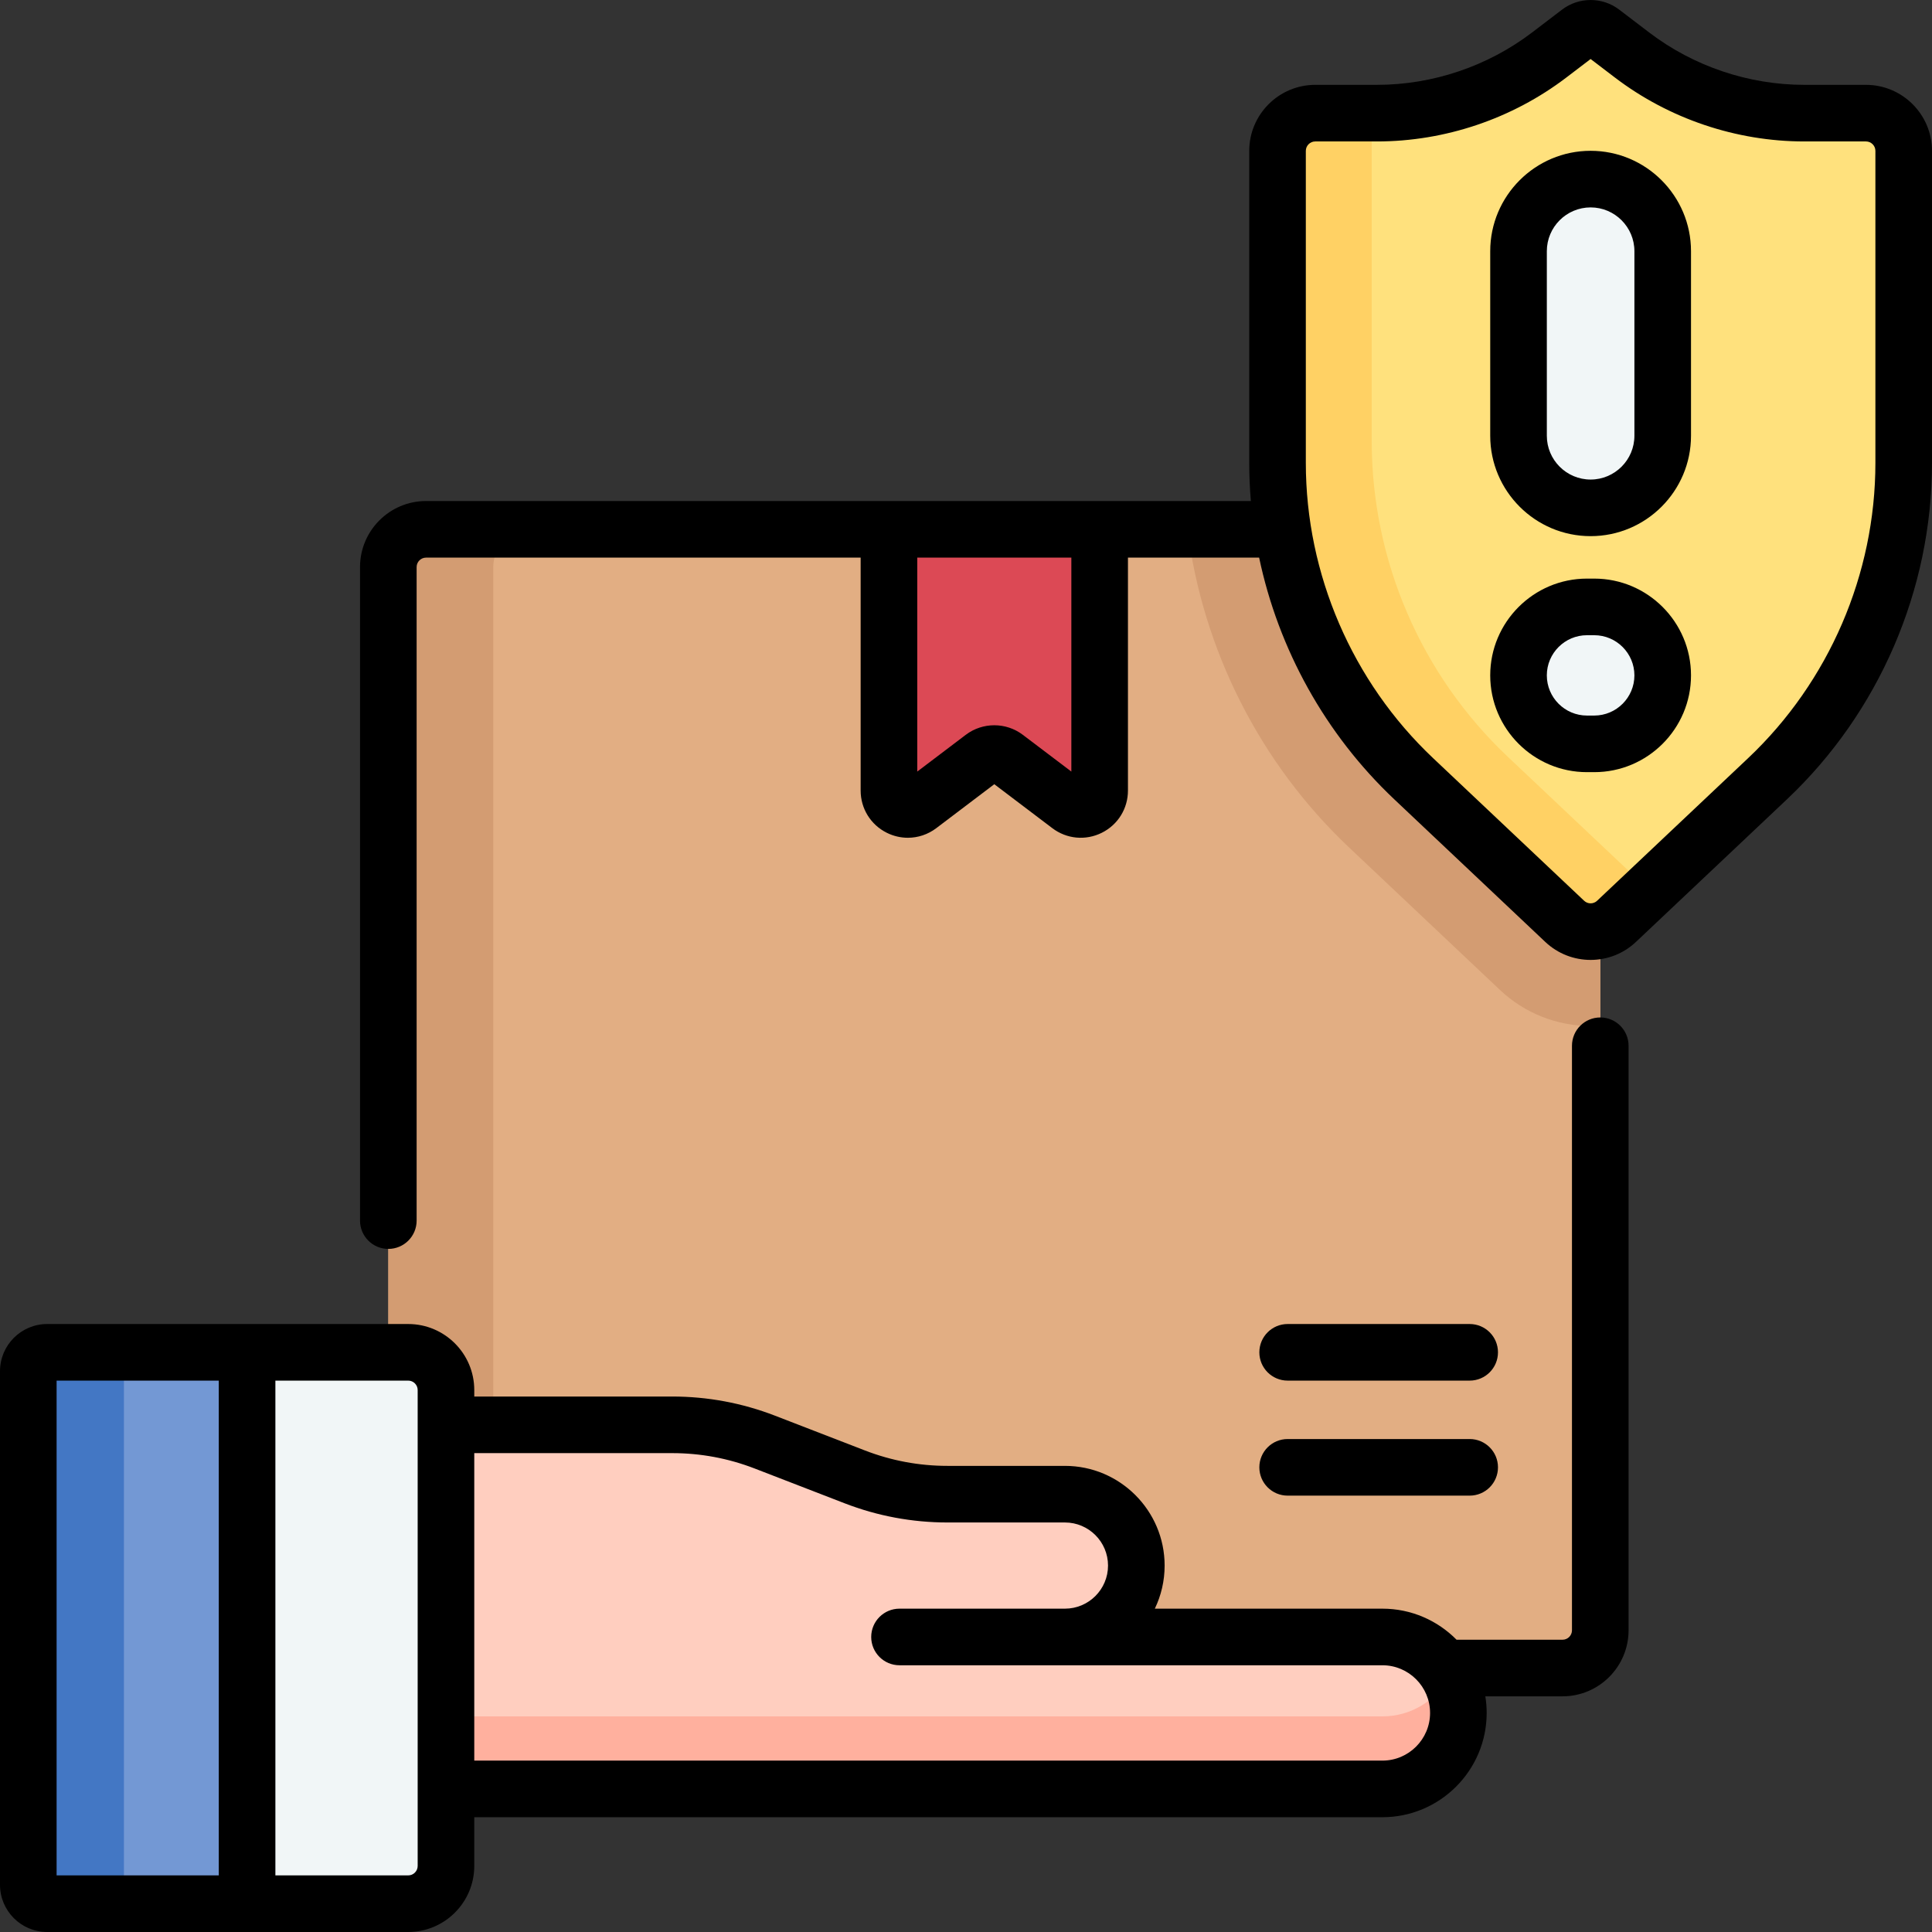 <?xml version="1.0" encoding="UTF-8" standalone="no"?>
<!DOCTYPE svg PUBLIC "-//W3C//DTD SVG 1.1//EN" "http://www.w3.org/Graphics/SVG/1.1/DTD/svg11.dtd">
<svg width="100%" height="100%" viewBox="0 0 512 512" version="1.1" xmlns="http://www.w3.org/2000/svg" xmlns:xlink="http://www.w3.org/1999/xlink" xml:space="preserve" xmlns:serif="http://www.serif.com/" style="fill-rule:evenodd;clip-rule:evenodd;stroke-linejoin:round;stroke-miterlimit:2;">
    <rect x="0" y="0" width="512" height="512" fill="#333333" stroke="none"/>
    <g>
        <g>
            <path d="M414.089,442.044L112.911,442.044C107.388,442.044 102.911,437.567 102.911,432.044L102.911,150.276C102.911,144.753 107.388,140.276 112.911,140.276L414.089,140.276C419.612,140.276 424.089,144.753 424.089,150.276L424.089,432.044C424.089,437.567 419.612,442.044 414.089,442.044Z" style="fill:rgb(226,174,131);fill-rule:nonzero;"/>
        </g>
        <g>
            <path d="M424.089,271.793L424.089,150.276C424.089,144.753 419.612,140.276 414.089,140.276L314.686,140.276C318.774,172.237 333.865,202.25 357.478,224.548L397.5,262.342C404.023,268.502 412.557,271.894 421.53,271.894C422.388,271.895 423.24,271.854 424.089,271.793Z" style="fill:rgb(211,156,114);fill-rule:nonzero;"/>
        </g>
        <g>
            <path d="M130.72,432.044L130.72,150.276C130.72,144.753 135.197,140.276 140.72,140.276L112.911,140.276C107.388,140.276 102.911,144.753 102.911,150.276L102.911,432.044C102.911,437.567 107.388,442.044 112.911,442.044L140.72,442.044C135.197,442.044 130.72,437.567 130.72,432.044Z" style="fill:rgb(211,156,114);fill-rule:nonzero;"/>
        </g>
        <g>
            <path d="M283.333,213.224L267.439,200.757C265.675,199.374 263.207,199.333 261.399,200.657L243.536,213.74C240.233,216.159 235.582,213.8 235.582,209.706L235.582,140.276L291.42,140.276L291.42,209.29C291.419,213.46 286.614,215.798 283.333,213.224Z" style="fill:rgb(220,73,85);fill-rule:nonzero;"/>
        </g>
        <g>
            <path d="M428.395,244.165L468.416,206.372C491.447,184.623 504.499,154.345 504.499,122.668L504.499,39.985C504.499,34.462 500.022,29.985 494.499,29.985L478.14,29.985C461.65,29.985 445.616,24.571 432.502,14.573L424.56,8.519C422.77,7.154 420.288,7.154 418.498,8.519L410.556,14.573C397.442,24.57 381.408,29.985 364.918,29.985L348.559,29.985C343.036,29.985 338.559,34.462 338.559,39.985L338.559,122.668C338.559,154.345 351.611,184.623 374.642,206.372L414.663,244.165C418.518,247.805 424.542,247.805 428.395,244.165Z" style="fill:rgb(255,225,125);fill-rule:nonzero;"/>
        </g>
        <g>
            <path d="M399.602,200.574C376.571,178.825 363.519,148.547 363.519,116.87L363.519,29.985L348.559,29.985C343.036,29.985 338.559,34.462 338.559,39.985L338.559,122.668C338.559,154.345 351.611,184.623 374.642,206.372L414.663,244.165C418.517,247.804 424.541,247.804 428.395,244.165L437.079,235.964L399.602,200.574Z" style="fill:rgb(255,209,100);fill-rule:nonzero;"/>
        </g>
        <g>
            <path d="M421.53,134.585C410.979,134.585 402.425,126.032 402.425,115.48L402.425,66.569C402.425,56.018 410.978,47.464 421.53,47.464C432.081,47.464 440.634,56.017 440.634,66.569L440.634,115.48C440.634,126.031 432.081,134.585 421.53,134.585Z" style="fill:rgb(241,246,247);fill-rule:nonzero;"/>
        </g>
        <g>
            <path d="M422.487,197.13L420.571,197.13C410.549,197.13 402.424,189.005 402.424,178.983C402.424,168.961 410.549,160.836 420.571,160.836L422.487,160.836C432.509,160.836 440.634,168.961 440.634,178.983C440.634,189.005 432.509,197.13 422.487,197.13Z" style="fill:rgb(241,246,247);fill-rule:nonzero;"/>
        </g>
        <g>
            <path d="M366.35,433.812L282.217,433.812C292.666,433.812 301.137,425.341 301.137,414.892C301.137,404.443 292.666,395.972 282.217,395.972L251.084,395.972C242.685,395.972 234.359,394.418 226.526,391.389L202.709,382.178C194.876,379.148 186.55,377.595 178.151,377.595L102.911,377.595L102.911,474.08L366.35,474.08C377.469,474.08 386.483,465.066 386.483,453.947C386.484,442.826 377.47,433.812 366.35,433.812Z" style="fill:rgb(255,206,191);fill-rule:nonzero;"/>
        </g>
        <g>
            <path d="M366.35,454.863L102.911,454.863L102.911,474.079L366.35,474.079C377.469,474.079 386.483,465.065 386.483,453.946C386.483,450.467 385.6,447.193 384.046,444.338C380.636,450.607 373.99,454.863 366.35,454.863Z" style="fill:rgb(255,176,158);fill-rule:nonzero;"/>
        </g>
        <g>
            <path d="M118.185,368.378L118.185,494.496C118.185,500.019 113.708,504.496 108.185,504.496L52.52,504.496L52.52,358.378L108.185,358.378C113.708,358.378 118.185,362.855 118.185,368.378Z" style="fill:rgb(241,246,247);fill-rule:nonzero;"/>
        </g>
        <g>
            <path d="M65.48,358.378L65.48,504.496L12.5,504.496C9.739,504.496 7.5,502.257 7.5,499.496L7.5,363.378C7.5,360.617 9.739,358.378 12.5,358.378L65.48,358.378Z" style="fill:rgb(115,152,212);fill-rule:nonzero;"/>
        </g>
        <g>
            <path d="M32.84,358.378L32.84,504.496L12.5,504.496C9.739,504.496 7.5,502.257 7.5,499.496L7.5,363.378C7.5,360.617 9.739,358.378 12.5,358.378L32.84,358.378Z" style="fill:rgb(67,119,196);fill-rule:nonzero;"/>
        </g>
        <g>
            <path d="M424.089,269.636C419.947,269.636 416.589,272.994 416.589,277.136L416.589,432.044C416.589,433.422 415.467,434.544 414.089,434.544L386.004,434.544C380.991,429.466 374.033,426.312 366.35,426.312L306.04,426.312C307.704,422.854 308.638,418.979 308.638,414.892C308.638,400.324 296.786,388.472 282.218,388.472L251.085,388.472C243.582,388.472 236.23,387.1 229.232,384.394L205.415,375.183C196.686,371.807 187.513,370.095 178.151,370.095L125.686,370.095L125.686,368.379C125.686,358.73 117.835,350.879 108.186,350.879L12.5,350.879C5.607,350.879 -0,356.486 -0,363.379L-0,499.497C-0,506.39 5.607,511.997 12.5,511.997L108.186,511.997C117.835,511.997 125.686,504.146 125.686,494.497L125.686,481.58L366.35,481.58C381.587,481.58 393.983,469.184 393.983,453.947C393.983,452.449 393.859,450.98 393.629,449.546L414.089,449.546C423.738,449.546 431.589,441.695 431.589,432.046L431.589,277.136C431.589,272.994 428.231,269.636 424.089,269.636ZM57.98,496.996L15,496.996L15,365.878L57.98,365.878L57.98,496.996ZM110.686,494.496C110.686,495.874 109.564,496.996 108.186,496.996L72.98,496.996L72.98,365.878L108.186,365.878C109.564,365.878 110.686,367 110.686,368.378L110.686,494.496ZM366.35,466.579L125.686,466.579L125.686,385.094L178.151,385.094C185.654,385.094 193.007,386.466 200.004,389.173L223.822,398.384C232.552,401.76 241.725,403.472 251.085,403.472L282.218,403.472C288.515,403.472 293.638,408.595 293.638,414.892C293.638,421.189 288.515,426.312 282.218,426.312L238.378,426.312C234.236,426.312 230.878,429.67 230.878,433.812C230.878,437.954 234.236,441.312 238.378,441.312L366.35,441.312C373.316,441.312 378.983,446.979 378.983,453.945C378.983,460.911 373.316,466.579 366.35,466.579Z" style="fill-rule:nonzero;"/>
            <path d="M341.24,396.358L389.48,396.358C393.622,396.358 396.98,393 396.98,388.858C396.98,384.716 393.622,381.358 389.48,381.358L341.24,381.358C337.098,381.358 333.74,384.716 333.74,388.858C333.74,393 337.098,396.358 341.24,396.358Z" style="fill-rule:nonzero;"/>
            <path d="M341.24,365.878L389.48,365.878C393.622,365.878 396.98,362.52 396.98,358.378C396.98,354.236 393.622,350.878 389.48,350.878L341.24,350.878C337.098,350.878 333.74,354.236 333.74,358.378C333.74,362.52 337.098,365.878 341.24,365.878Z" style="fill-rule:nonzero;"/>
            <path d="M494.5,22.485L478.141,22.485C463.381,22.485 448.788,17.557 437.05,8.609L429.109,2.555C424.647,-0.847 418.414,-0.847 413.953,2.555L406.011,8.609C394.273,17.557 379.679,22.485 364.92,22.485L348.561,22.485C338.912,22.485 331.061,30.336 331.061,39.985L331.061,122.668C331.061,126.052 331.21,129.423 331.491,132.775L112.911,132.775C103.262,132.775 95.411,140.626 95.411,150.275L95.411,323.475C95.411,327.617 98.769,330.975 102.911,330.975C107.053,330.975 110.411,327.617 110.411,323.475L110.411,150.275C110.411,148.897 111.533,147.775 112.911,147.775L228.081,147.775L228.081,209.505C228.081,214.283 230.739,218.572 235.018,220.699C236.795,221.582 238.701,222.018 240.595,222.017C243.261,222.017 245.902,221.156 248.129,219.469L263.5,207.825L278.871,219.469C282.679,222.355 287.704,222.826 291.982,220.699C296.261,218.573 298.919,214.283 298.919,209.505L298.919,147.775L333.684,147.775C338.801,172.074 351.236,194.584 369.493,211.824L409.514,249.618C412.883,252.799 417.206,254.389 421.529,254.389C425.852,254.389 430.175,252.799 433.544,249.618L473.565,211.825C497.991,188.76 512,156.264 512,122.669L512,39.985C512,30.336 504.149,22.485 494.5,22.485ZM283.919,204.476L271.047,194.726C266.605,191.361 260.397,191.36 255.952,194.726L243.081,204.476L243.081,147.776L283.919,147.776L283.919,204.476ZM497,122.669C497,152.155 484.705,180.676 463.267,200.92L423.246,238.713C422.284,239.622 420.775,239.623 419.812,238.713L379.791,200.92C358.353,180.676 346.058,152.155 346.058,122.67L346.058,39.985C346.058,38.607 347.18,37.485 348.558,37.485L364.917,37.485C382.943,37.485 400.766,31.466 415.102,20.538L421.528,15.64L427.954,20.538C442.29,31.467 460.113,37.485 478.139,37.485L494.5,37.485C495.878,37.485 497,38.607 497,39.985L497,122.669Z" style="fill-rule:nonzero;"/>
            <path d="M421.529,39.965C406.859,39.965 394.925,51.9 394.925,66.569L394.925,115.48C394.925,130.15 406.86,142.084 421.53,142.084C436.2,142.084 448.134,130.149 448.134,115.48L448.134,66.569C448.134,51.899 436.199,39.965 421.529,39.965ZM433.134,115.481C433.134,121.88 427.928,127.085 421.53,127.085C415.131,127.085 409.926,121.879 409.926,115.481L409.926,66.569C409.926,60.17 415.132,54.965 421.531,54.965C427.93,54.965 433.135,60.171 433.135,66.569L433.135,115.481L433.134,115.481Z" style="fill-rule:nonzero;"/>
            <path d="M422.487,153.336L420.571,153.336C406.429,153.336 394.924,164.841 394.924,178.982C394.924,193.123 406.429,204.629 420.571,204.629L422.487,204.629C436.629,204.629 448.134,193.124 448.134,178.982C448.134,164.84 436.629,153.336 422.487,153.336ZM422.487,189.63L420.571,189.63C414.7,189.63 409.924,184.854 409.924,178.983C409.924,173.112 414.7,168.337 420.571,168.337L422.487,168.337C428.358,168.337 433.134,173.113 433.134,178.983C433.134,184.853 428.358,189.63 422.487,189.63Z" style="fill-rule:nonzero;"/>
        </g>
    </g>
</svg>
